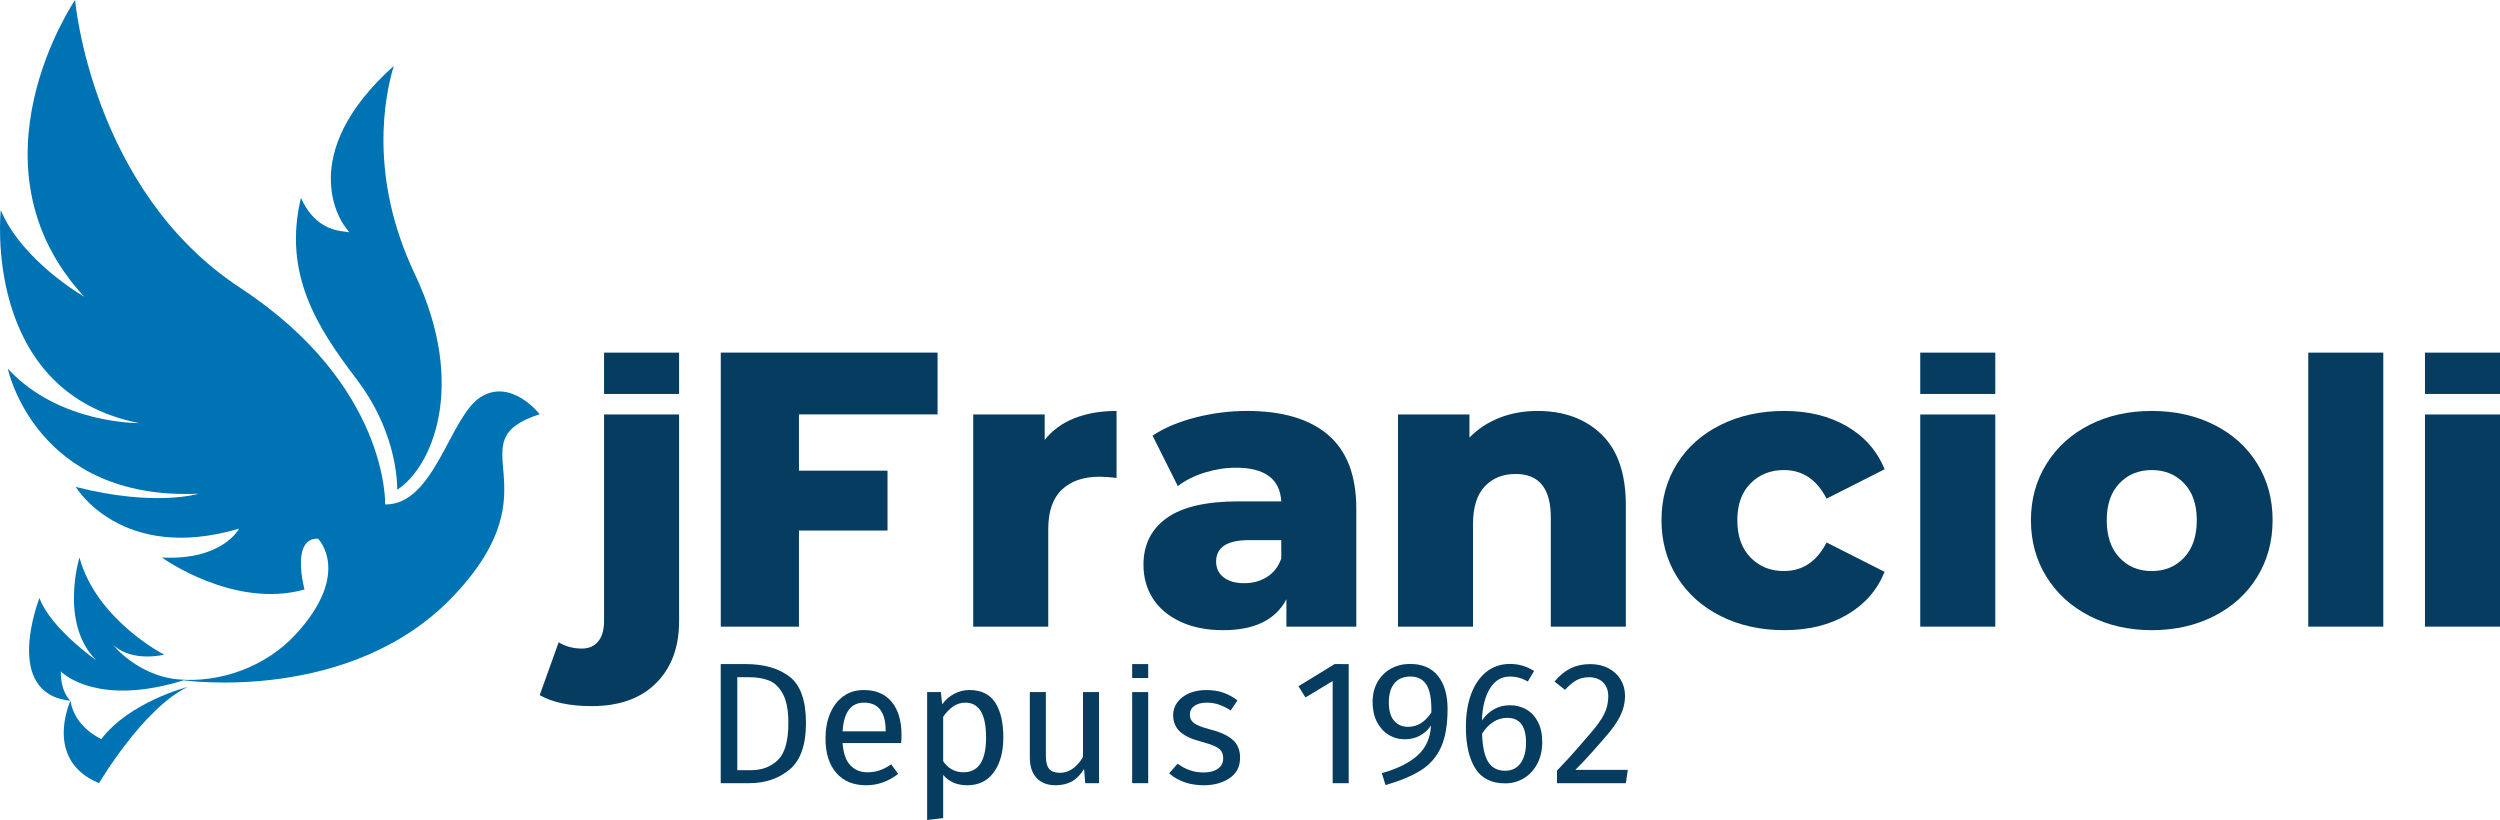 <?xml version="1.0" encoding="utf-8"?>
<!-- Generator: Adobe Illustrator 24.2.1, SVG Export Plug-In . SVG Version: 6.00 Build 0)  -->
<svg version="1.1" id="Layer_1" xmlns="http://www.w3.org/2000/svg" xmlns:xlink="http://www.w3.org/1999/xlink" x="0px" y="0px"
	 width="250px" height="82px" viewBox="0 0 250 82" style="enable-background:new 0 0 250 82;" xml:space="preserve">
<style type="text/css">
	.st0{fill:#053C5F;}
	.st1{fill:#0073B4;}
</style>
<g>
	<g>
		<path class="st0" d="M78.95,67.662c1.098,0.836,1.647,2.383,1.647,4.641
			c0,2.2-0.549,3.754-1.647,4.657c-1.099,0.905-2.432,1.357-4.001,1.357h-2.877
			v-11.909h2.51C76.395,66.409,77.851,66.827,78.95,67.662z M73.728,67.723v9.299
			h1.342c1.116,0,2.022-0.34,2.72-1.02c0.697-0.679,1.046-1.912,1.046-3.698
			c0-1.256-0.181-2.222-0.54-2.896c-0.36-0.674-0.82-1.123-1.377-1.348
			c-0.558-0.225-1.215-0.337-1.97-0.337H73.728z"/>
		<path class="st0" d="M90.116,74.309h-5.857c0.07,1.001,0.325,1.739,0.767,2.212
			c0.442,0.472,1.011,0.708,1.708,0.708c0.442,0,0.848-0.062,1.221-0.189
			c0.371-0.127,0.761-0.329,1.168-0.605l0.697,0.95
			c-0.977,0.76-2.046,1.141-3.208,1.141c-1.278,0-2.275-0.414-2.99-1.244
			c-0.715-0.831-1.072-1.972-1.072-3.423c0-0.944,0.154-1.782,0.462-2.514
			c0.308-0.732,0.75-1.304,1.325-1.72c0.575-0.415,1.252-0.622,2.031-0.622
			c1.22,0,2.156,0.398,2.807,1.193c0.65,0.794,0.976,1.894,0.976,3.3
			C90.151,73.761,90.139,74.031,90.116,74.309z M88.565,73.029
			c0-0.898-0.181-1.583-0.54-2.057c-0.36-0.472-0.901-0.708-1.621-0.708
			c-1.314,0-2.028,0.957-2.144,2.869h4.306V73.029z"/>
		<path class="st0" d="M99.513,70.247c0.546,0.829,0.82,1.999,0.82,3.509
			c0,1.429-0.314,2.58-0.942,3.457c-0.627,0.875-1.516,1.313-2.667,1.313
			c-1.023,0-1.825-0.345-2.406-1.036v4.321l-1.604,0.191V69.209h1.377l0.122,1.227
			c0.337-0.46,0.744-0.815,1.22-1.062c0.476-0.248,0.977-0.372,1.499-0.372
			C98.107,69.002,98.967,69.417,99.513,70.247z M98.607,73.755
			c0-2.327-0.692-3.491-2.075-3.491c-0.454,0-0.866,0.133-1.238,0.396
			c-0.372,0.265-0.697,0.605-0.977,1.02v4.442
			c0.233,0.357,0.523,0.631,0.872,0.821c0.348,0.189,0.732,0.284,1.151,0.284
			C97.851,77.229,98.607,76.071,98.607,73.755z"/>
		<path class="st0" d="M109.904,78.318h-1.377l-0.122-1.417
			c-0.349,0.564-0.749,0.976-1.203,1.235c-0.453,0.258-1.005,0.388-1.656,0.388
			c-0.803,0-1.43-0.242-1.884-0.725c-0.453-0.484-0.68-1.169-0.68-2.057v-6.534
			h1.604v6.361c0,0.622,0.111,1.064,0.332,1.322
			c0.22,0.26,0.581,0.39,1.081,0.39c0.895,0,1.662-0.525,2.301-1.574v-6.499
			h1.604V78.318z"/>
		<path class="st0" d="M114.82,69.209v9.109h-1.604v-9.109H114.82z"/>
		<path class="st0" d="M122.317,69.262c0.5,0.172,0.977,0.432,1.43,0.778l-0.68,1.001
			c-0.419-0.264-0.817-0.46-1.194-0.587c-0.378-0.126-0.776-0.189-1.194-0.189
			c-0.523,0-0.936,0.106-1.238,0.319c-0.302,0.214-0.453,0.505-0.453,0.873
			c0,0.369,0.142,0.656,0.427,0.865c0.285,0.207,0.798,0.409,1.542,0.605
			c1.023,0.253,1.787,0.599,2.293,1.036c0.506,0.438,0.758,1.038,0.758,1.798
			c0,0.898-0.351,1.583-1.054,2.057c-0.704,0.472-1.561,0.708-2.572,0.708
			c-1.394,0-2.551-0.398-3.469-1.192l0.854-0.967
			c0.779,0.587,1.639,0.881,2.58,0.881c0.605,0,1.084-0.123,1.439-0.372
			c0.354-0.248,0.532-0.585,0.532-1.011c0-0.311-0.064-0.562-0.192-0.751
			c-0.128-0.191-0.349-0.357-0.663-0.502c-0.314-0.143-0.773-0.296-1.377-0.457
			c-0.976-0.254-1.682-0.594-2.118-1.02c-0.435-0.426-0.654-0.967-0.654-1.625
			c0-0.472,0.143-0.901,0.427-1.287c0.285-0.387,0.68-0.686,1.185-0.9
			c0.506-0.212,1.072-0.319,1.7-0.319
			C121.253,69.002,121.817,69.088,122.317,69.262z"/>
		<path class="st0" d="M134.87,66.409v11.909h-1.604V68.102l-2.72,1.643l-0.697-1.123
			l3.609-2.212H134.87z"/>
		<path class="st0" d="M143.799,67.594c0.639,0.801,0.959,1.898,0.959,3.292
			c0,1.579-0.216,2.85-0.646,3.81c-0.43,0.963-1.086,1.729-1.97,2.299
			c-0.884,0.571-2.081,1.074-3.592,1.513l-0.366-1.192
			c1.557-0.438,2.752-1.031,3.582-1.781c0.831-0.748,1.275-1.746,1.334-2.99
			c-0.268,0.415-0.628,0.75-1.081,1.003c-0.453,0.253-0.965,0.38-1.534,0.38
			c-0.605,0-1.151-0.153-1.639-0.457c-0.488-0.306-0.874-0.737-1.159-1.296
			c-0.285-0.559-0.427-1.214-0.427-1.962c0-0.783,0.168-1.464,0.505-2.039
			c0.337-0.576,0.788-1.018,1.351-1.323c0.564-0.304,1.188-0.457,1.875-0.457
			C142.224,66.392,143.16,66.793,143.799,67.594z M143.137,71.249
			c0.023-1.279-0.137-2.197-0.48-2.756c-0.343-0.559-0.886-0.839-1.63-0.839
			c-0.686,0-1.215,0.225-1.587,0.674c-0.372,0.451-0.558,1.089-0.558,1.919
			c0,0.808,0.175,1.415,0.523,1.824c0.349,0.409,0.819,0.613,1.412,0.613
			C141.736,72.683,142.509,72.205,143.137,71.249z"/>
		<path class="st0" d="M152.621,70.938c0.488,0.277,0.878,0.691,1.168,1.245
			c0.29,0.553,0.435,1.227,0.435,2.022c0,0.819-0.165,1.541-0.497,2.17
			c-0.331,0.628-0.779,1.111-1.342,1.451c-0.564,0.341-1.188,0.51-1.874,0.51
			c-1.36,0-2.354-0.498-2.981-1.495c-0.628-0.996-0.942-2.376-0.942-4.139
			c0-1.256,0.177-2.358,0.532-3.31c0.355-0.95,0.863-1.687,1.526-2.212
			c0.662-0.524,1.447-0.786,2.353-0.786c0.883,0,1.686,0.237,2.406,0.709
			l-0.628,1.054c-0.547-0.334-1.145-0.502-1.796-0.502
			c-0.837,0-1.499,0.398-1.988,1.193c-0.488,0.794-0.755,1.861-0.802,3.197
			c0.721-1.013,1.656-1.521,2.807-1.521
			C151.592,70.523,152.133,70.661,152.621,70.938z M152.063,76.313
			c0.36-0.507,0.54-1.193,0.54-2.057c0-1.648-0.628-2.472-1.883-2.472
			c-0.512,0-0.983,0.142-1.413,0.424c-0.43,0.283-0.796,0.671-1.098,1.166
			c0.035,1.268,0.235,2.202,0.601,2.801c0.366,0.598,0.933,0.898,1.7,0.898
			C151.186,77.074,151.703,76.821,152.063,76.313z"/>
		<path class="st0" d="M160.837,66.823c0.529,0.277,0.938,0.655,1.229,1.133
			c0.29,0.479,0.435,1.018,0.435,1.616c0,0.704-0.16,1.377-0.479,2.023
			c-0.32,0.645-0.811,1.342-1.473,2.091c-0.663,0.75-1.668,1.966-3.016,3.302
			h5.247l-0.192,1.331h-6.887v-1.261c1.557-1.602,2.662-2.948,3.313-3.691
			c0.651-0.743,1.116-1.391,1.395-1.944c0.279-0.553,0.418-1.146,0.418-1.779
			c0-0.599-0.174-1.069-0.523-1.41c-0.349-0.34-0.814-0.509-1.395-0.509
			c-0.477,0-0.895,0.097-1.255,0.294c-0.361,0.196-0.745,0.518-1.151,0.967
			l-1.046-0.829c0.476-0.587,1.005-1.026,1.586-1.314
			c0.581-0.288,1.232-0.432,1.953-0.432
			C159.695,66.409,160.309,66.547,160.837,66.823z"/>
	</g>
	<path class="st0" d="M53.97,69.515l1.895-5.285c0.685,0.418,1.461,0.626,2.33,0.626
		c0.684,0,1.224-0.234,1.619-0.705c0.395-0.47,0.592-1.161,0.592-2.074V41.448
		h7.503v20.669c0,2.609-0.77,4.678-2.31,6.204
		c-1.54,1.528-3.679,2.291-6.416,2.291C56.997,70.611,55.26,70.246,53.97,69.515
		z"/>
	<path class="st0" d="M79.897,41.44v5.624h8.856v5.99h-8.856v9.61h-7.819V35.262h21.679
		v6.178H79.897z"/>
	<path class="st0" d="M107.451,41.82c1.224-0.483,2.625-0.725,4.205-0.725v6.694
		c-0.685-0.077-1.251-0.116-1.698-0.116c-1.606,0-2.863,0.43-3.771,1.291
		c-0.908,0.862-1.362,2.18-1.362,3.954v9.748h-7.503V41.448h7.147v2.544
		C105.233,43.027,106.227,42.303,107.451,41.82z"/>
	<path class="st0" d="M132.827,43.503c1.869,1.605,2.803,4.065,2.803,7.379v11.783h-6.99
		v-2.74c-1.08,2.062-3.185,3.092-6.317,3.092c-1.658,0-3.094-0.287-4.304-0.861
		c-1.211-0.574-2.127-1.35-2.744-2.329c-0.619-0.98-0.928-2.095-0.928-3.348
		c0-2.009,0.776-3.568,2.33-4.678c1.553-1.11,3.949-1.664,7.186-1.664h4.265
		c-0.132-2.243-1.645-3.367-4.541-3.367c-1.026,0-2.066,0.164-3.119,0.49
		s-1.948,0.777-2.685,1.35l-2.527-5.05c1.184-0.783,2.625-1.39,4.323-1.82
		c1.698-0.43,3.402-0.647,5.114-0.647
		C128.246,41.094,130.957,41.897,132.827,43.503z M126.706,57.693
		c0.658-0.417,1.132-1.031,1.422-1.84v-1.84h-3.238
		c-2.186,0-3.278,0.719-3.278,2.154c0,0.652,0.25,1.173,0.751,1.566
		c0.5,0.391,1.184,0.587,2.053,0.587C125.284,58.32,126.048,58.111,126.706,57.693
		z"/>
	<path class="st0" d="M160.155,43.443c1.619,1.566,2.428,3.928,2.428,7.086v12.135h-7.502
		V51.742c0-2.896-1.172-4.345-3.515-4.345c-1.29,0-2.324,0.418-3.1,1.253
		c-0.777,0.835-1.165,2.088-1.165,3.758v10.257h-7.503V41.448h7.147v2.31
		c0.842-0.862,1.843-1.521,3.001-1.977c1.158-0.457,2.421-0.686,3.79-0.686
		C156.397,41.094,158.536,41.878,160.155,43.443z"/>
	<path class="st0" d="M172.072,61.608c-1.869-0.939-3.324-2.245-4.363-3.915
		c-1.041-1.67-1.56-3.563-1.56-5.676c0-2.114,0.519-3.998,1.56-5.656
		c1.039-1.658,2.494-2.95,4.363-3.877c1.869-0.926,3.988-1.39,6.358-1.39
		c2.421,0,4.514,0.516,6.279,1.547c1.763,1.031,3.014,2.46,3.751,4.287
		l-5.804,2.936c-0.975-1.905-2.396-2.858-4.265-2.858
		c-1.342,0-2.455,0.444-3.336,1.331c-0.882,0.886-1.323,2.114-1.323,3.679
		c0,1.593,0.441,2.838,1.323,3.739c0.882,0.9,1.994,1.35,3.336,1.35
		c1.869,0,3.29-0.953,4.265-2.858l5.804,2.936
		c-0.737,1.827-1.987,3.256-3.751,4.287c-1.764,1.031-3.857,1.545-6.279,1.545
		C176.06,63.016,173.941,62.547,172.072,61.608z"/>
	<path class="st0" d="M192.025,41.448h7.503v21.217h-7.503V41.448z"/>
	<path class="st0" d="M208.977,61.608c-1.843-0.939-3.284-2.245-4.323-3.915
		c-1.041-1.67-1.56-3.563-1.56-5.676c0-2.088,0.519-3.966,1.56-5.637
		c1.039-1.67,2.474-2.969,4.304-3.896c1.829-0.926,3.902-1.39,6.219-1.39
		c2.316,0,4.396,0.464,6.239,1.39c1.842,0.927,3.277,2.219,4.304,3.877
		c1.027,1.658,1.54,3.542,1.54,5.656c0,2.114-0.513,4.007-1.54,5.676
		c-1.026,1.67-2.462,2.976-4.304,3.915c-1.843,0.939-3.923,1.409-6.239,1.409
		C212.886,63.016,210.819,62.547,208.977,61.608z M218.414,55.756
		c0.842-0.901,1.264-2.146,1.264-3.739c0-1.566-0.422-2.793-1.264-3.679
		c-0.843-0.888-1.922-1.331-3.238-1.331c-1.317,0-2.396,0.444-3.238,1.331
		c-0.843,0.886-1.264,2.114-1.264,3.679c0,1.593,0.421,2.838,1.264,3.739
		c0.842,0.9,1.921,1.35,3.238,1.35
		C216.492,57.106,217.571,56.655,218.414,55.756z"/>
	<path class="st0" d="M230.825,35.262h7.503v27.402h-7.503V35.262z"/>
	<path class="st0" d="M242.497,41.448H250v21.217h-7.503V41.448z"/>
	<path class="st0" d="M242.497,35.262H250v4.133h-7.503V35.262z"/>
	<path class="st0" d="M192.025,35.262h7.503v4.133h-7.503V35.262z"/>
	<path class="st0" d="M60.406,35.262h7.503v4.133h-7.503V35.262z"/>
	<rect x="113.216" y="66.409" class="st0" width="1.604" height="1.394"/>
	<g>
		<path class="st1" d="M39.73,48.966c3.382-2.169,7.106-10.285,1.731-21.607
			c-4.615-9.722-2.99-17.772-2.084-20.768c-9.966,8.941-5.165,15.681-4.949,15.972
			l0.492,0.664l-0.822-0.116c-2.318-0.325-3.477-2.116-4.004-3.327
			c-1.813,7.592,1.589,12.917,5.563,18.135
			C39.297,42.697,39.709,47.321,39.73,48.966z"/>
		<path class="st1" d="M9.906,78.318c0,0,4.361-7.437,8.854-9.627
			c0,0-5.807,1.501-8.625,5.213c0,0-2.68-1.15-3.087-3.827
			C7.048,70.077,4.299,75.996,9.906,78.318z"/>
		<path class="st1" d="M53.97,41.42c0,0-2.842-3.651-5.917-1.705
			c-3.075,1.946-4.613,10.797-9.537,10.732c0,0,0.393-11.901-14.49-21.66
			C9.144,19.027,7.507,0,7.507,0S-3.744,16.467,8.412,29.668
			c0,0-6.205-3.557-8.334-8.656c0,0-1.963,18.186,13.834,21.296
			c0,0-8.005,0.121-13.127-5.435c0,0,2.741,13.221,19.088,12.497
			c0,0-4.321,1.351-12.295-0.678c0,0,4.538,7.655,16.333,4.172
			c0,0-1.647,3.2-7.721,2.888c0,0,7.178,5.182,14.261,3.2
			c0,0-1.407-5.185,1.353-5.084c0,0,3.403,3.389-2.174,9.503
			c-3.04,3.333-7.629,4.935-11.797,4.569c-1.994-0.175-3.904-1.07-5.419-2.351
			c-0.388-0.328-0.756-0.682-1.071-1.081c1.913,1.763,5.073,0.957,5.073,0.957
			s-6.757-3.455-8.471-9.713c0,0-2.024,6.568,1.675,10.273
			c0,0-4.57-3.206-5.674-6.224c0,0-3.791,9.567,3.102,10.276
			c0,0-1.007-0.846-0.963-2.934c0,0,3.025,3.183,10.632,1.341
			c0.533-0.12,1.08-0.267,1.649-0.457c0,0,16.787,2.42,27.069-8.519
			S45.444,44.2,53.97,41.42z"/>
	</g>
</g>
</svg>
